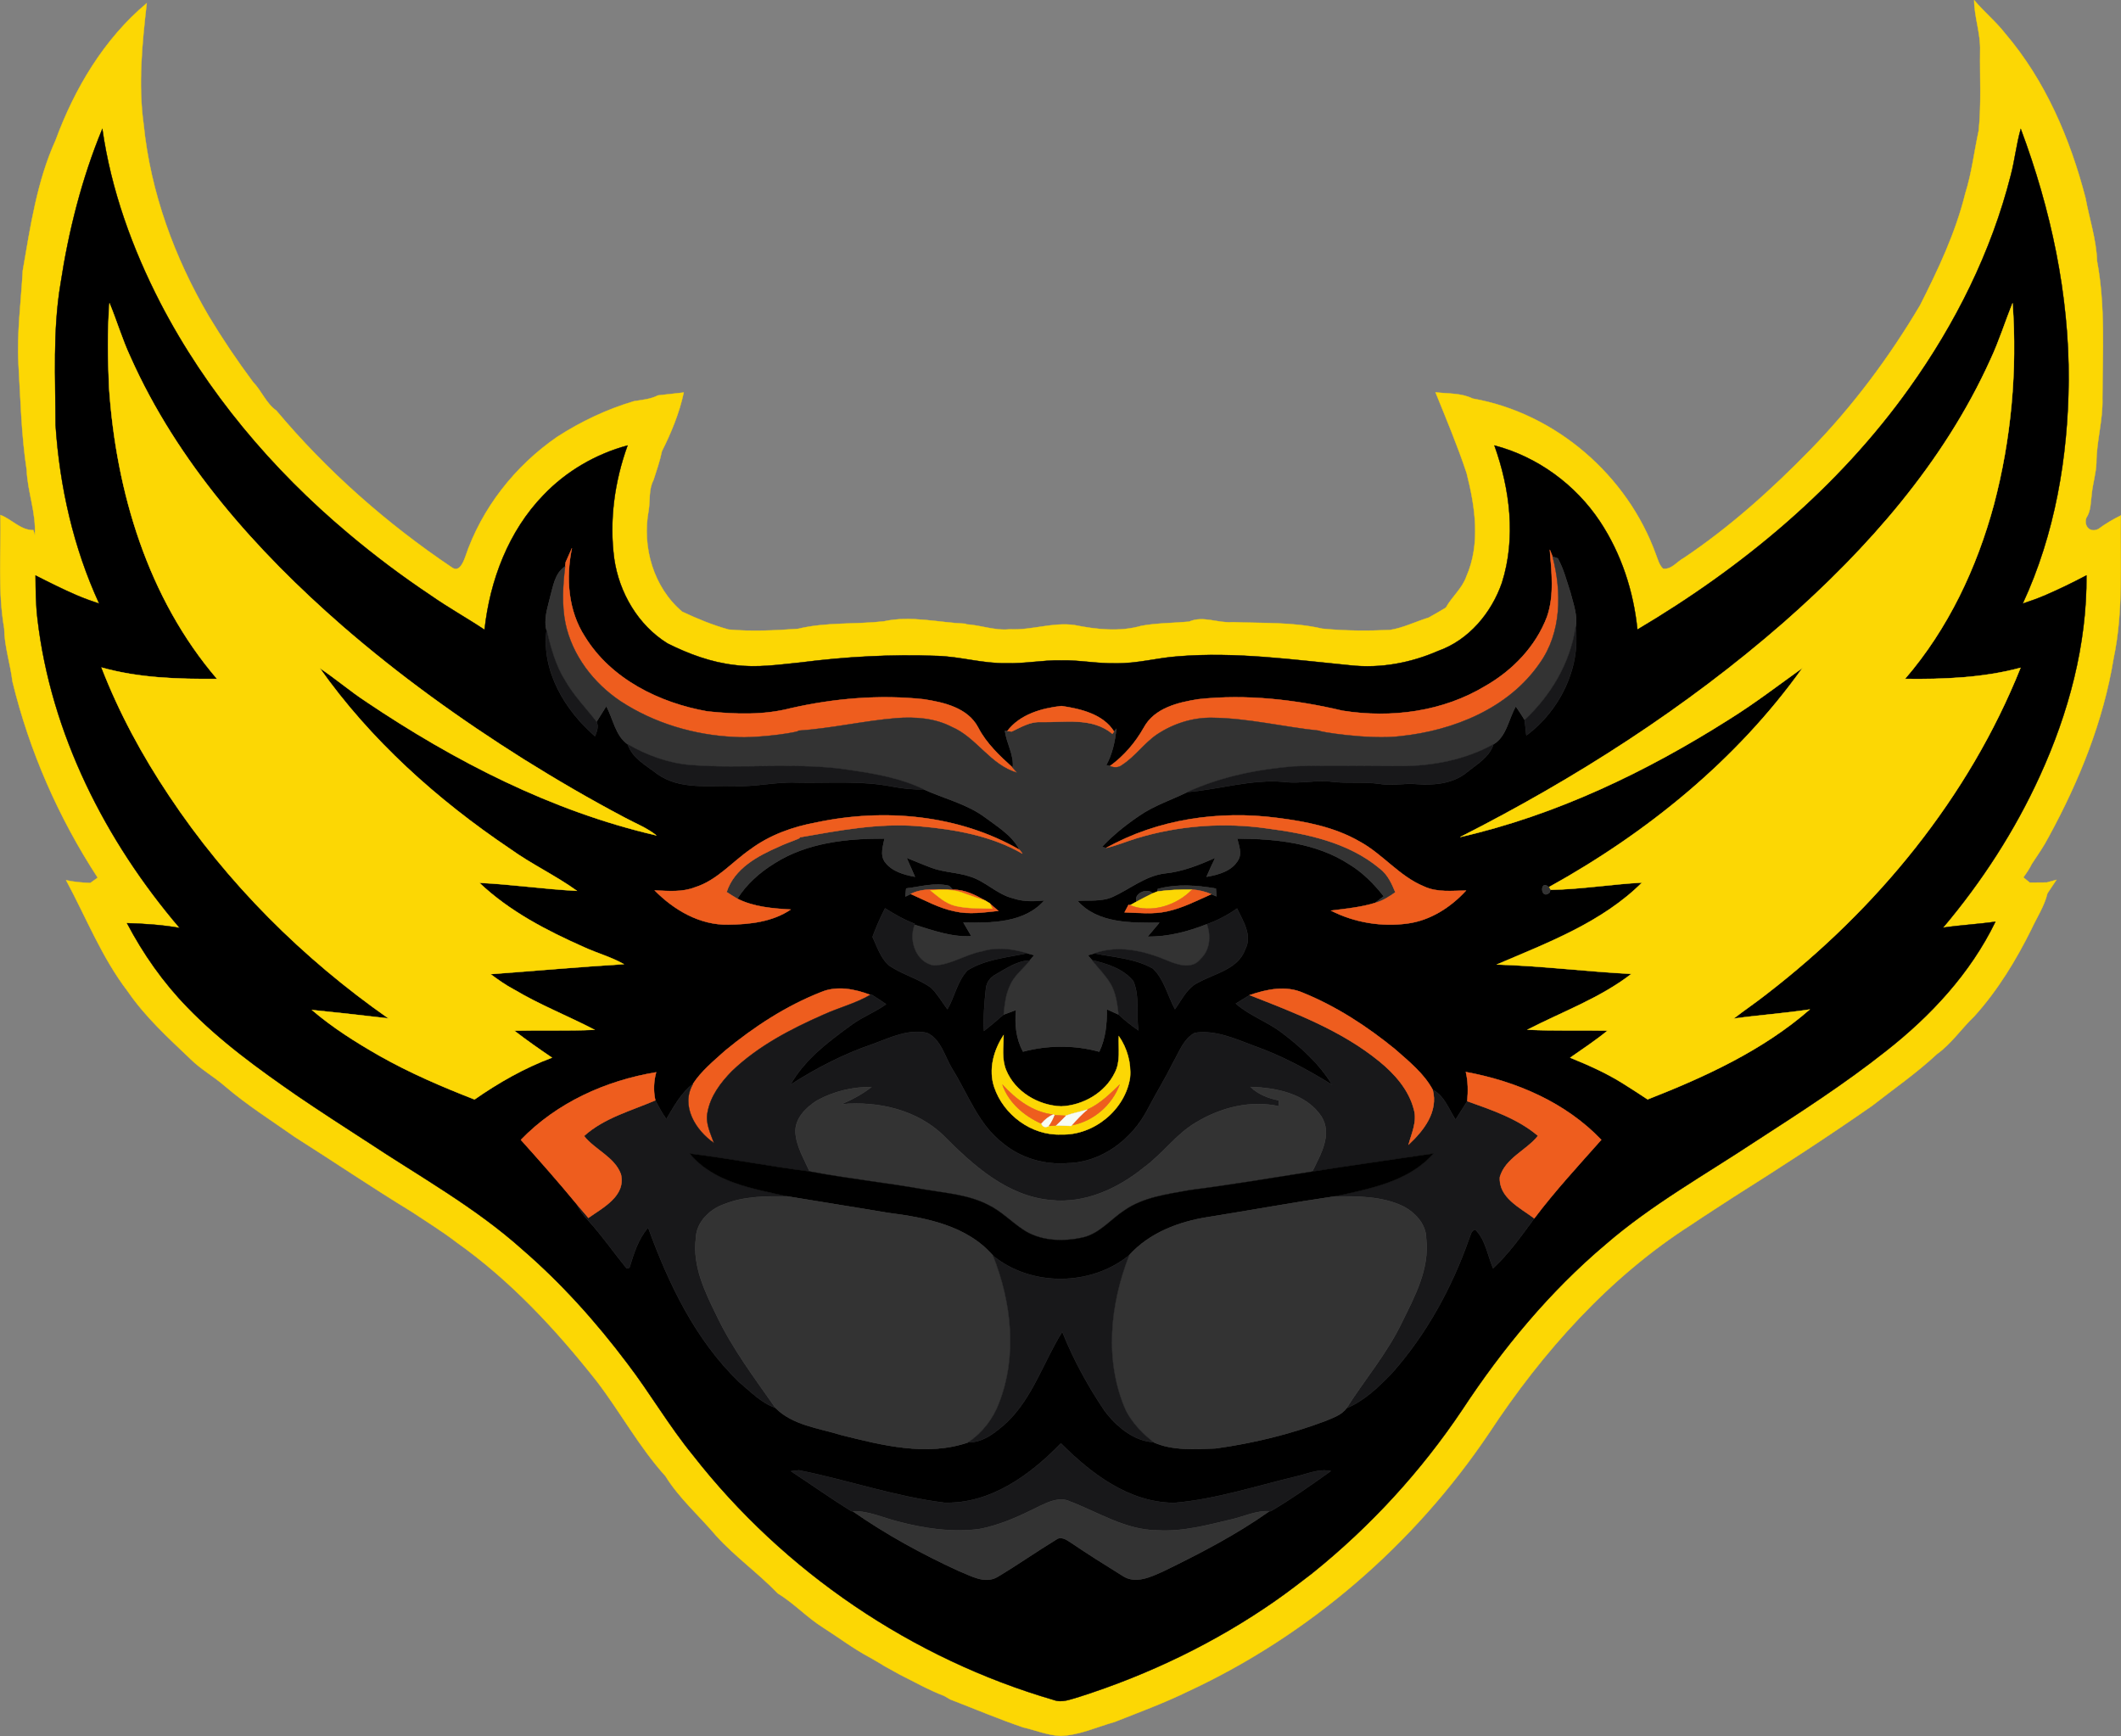 <?xml version="1.0" encoding="utf-8"?>
<!-- Generator: Adobe Illustrator 21.0.0, SVG Export Plug-In . SVG Version: 6.00 Build 0)  -->
<svg version="1.1" id="Layer_1" xmlns="http://www.w3.org/2000/svg" xmlns:xlink="http://www.w3.org/1999/xlink" x="0px" y="0px"
	 viewBox="0 0 617.846 505.647" style="enable-background:new 0 0 617.846 505.647;" xml:space="preserve">
<rect x="0" y="0" width="617.846" height="505.647" fill="#808080" stroke="none"/>
<style type="text/css">
	.st0{fill:#FCD704;stroke:#FCD704;stroke-width:0.094;}
	.st1{stroke:#000000;stroke-width:0.094;}
	.st2{fill:#333333;stroke:#333333;stroke-width:0.094;}
	.st3{fill:#EE5D1E;stroke:#EE5D1E;stroke-width:0.094;}
	.st4{fill:#18181A;stroke:#18181A;stroke-width:0.094;}
	.st5{fill:#F7FCF5;stroke:#F7FCF5;stroke-width:0.094;}
</style>
<path class="st0" d="M575.067,0.03c2.84,3.41,6.33,6.23,9.06,9.75c11.68,13.68,18.89,30.61,23.38,47.89
	c1.12,6.1,3.15,12.06,3.35,18.3c2.47,13.18,1.62,26.65,1.57,39.98c0.2,6.36-1.73,12.52-1.75,18.86c-0.11,3.07-1.06,6.03-1.36,9.08
	c-0.33,2.36-0.2,4.91-1.59,6.97c-0.77,2.42,1.14,4.46,3.57,3.2c2.03-1.52,4.23-2.79,6.5-3.92c-0.21,13.88,0.78,27.96-2.11,41.62
	c-2.97,18.24-10,35.65-18.82,51.83c-1.45,2.83-3.27,5.43-5.02,8.07c-0.67,1.4-1.55,2.66-2.45,3.9c0.47,0.38,1.41,1.14,1.88,1.52
	c1.64-0.02,3.31-0.02,4.97-0.04c0.7-0.2,2.09-0.58,2.79-0.77c-0.88,1.31-1.74,2.62-2.62,3.93c-0.89,3.75-3.07,6.98-4.67,10.44
	c-4.49,9.07-9.82,17.81-16.61,25.35c-3.76,3.58-6.66,7.99-10.92,11.04c-5.9,5.51-12.54,10.1-18.88,15.06
	c-13.22,9.22-26.75,17.98-40.38,26.58c-4.07,2.68-8.2,5.27-12.23,8.01c-24.03,15.34-43.42,37.12-59,60.79
	c-21.79,32.37-52.36,58.81-87.78,75.24c-6.91,3.37-14.13,6.02-21.26,8.84c-5.19,1.46-10.21,3.84-15.67,4.05
	c-3.77-0.11-7.28-1.64-10.92-2.46c-7.2-2.44-14.22-5.43-21.31-8.16c-0.43-0.26-1.3-0.77-1.74-1.02c-4.48-1.69-8.69-4.1-12.98-6.23
	c-1.52-0.86-3.04-1.7-4.56-2.53c-1.4-0.91-2.87-1.7-4.31-2.54c-4.67-2.49-8.89-5.71-13.34-8.54c-4.73-2.96-8.53-7.12-13.3-10.03
	c-5.71-5.93-12.47-10.71-17.99-16.83c-4.89-5.78-10.69-10.82-14.72-17.32c-7.66-8.47-13.1-18.61-20.03-27.65
	c-11.88-15.06-25.11-29.3-40.83-40.45c-4.19-3.22-8.7-5.98-13.1-8.92c-11.49-7-22.63-14.56-34-21.76
	c-6.84-4.82-13.95-9.3-20.31-14.75c-3.23-2.83-7.04-4.92-10.09-7.95c-6.49-6.18-13.18-12.27-18.27-19.71
	c-7.56-9.85-12.1-21.5-17.95-32.36c2.33,0.49,4.69,0.72,7.06,0.79c0.71-0.53,1.43-1.04,2.14-1.54
	c-11.4-17.48-19.91-36.86-24.83-57.15c-0.62-5.17-2.34-10.16-2.4-15.41c-1.89-10.92-0.91-22.04-1.11-33.07
	c3.34,1.23,5.86,4.46,9.61,4.41c0.11,0.37,0.32,1.11,0.42,1.48c0.43-6.45-2.13-12.64-2.38-19.05c-1.56-10.2-1.78-20.54-2.39-30.83
	c-0.49-9.09,0.76-18.13,1.25-27.19c2.22-12.85,4.13-26.01,9.56-37.98c5.53-15.06,14.13-29.53,26.55-39.92
	c-1.33,11.71-2.54,23.58-0.9,35.33c1.99,19.76,8.96,38.77,18.98,55.84c3.97,6.6,8.28,13,12.88,19.17c2.51,2.58,3.8,6.21,6.79,8.32
	c14.78,17.61,32.18,32.95,51.24,45.76c2.01,1.39,3.21-1.53,3.75-3.01c4.77-14.24,14.53-26.63,26.86-35.12
	c6.93-4.46,14.42-8.01,22.33-10.36c2.36-0.39,4.81-0.56,6.98-1.69c2.5-0.29,5.01-0.57,7.52-0.84c-1.27,5.93-3.64,11.7-6.37,17.11
	c-0.58,2.86-1.55,5.61-2.44,8.38c-1.46,2.74-0.94,5.91-1.42,8.87c-1.99,10.59,1.4,22.42,9.78,29.48c4.37,2.06,8.87,3.91,13.53,5.2
	c6.71,0.61,13.5,0.27,20.21-0.21c8.15-1.99,16.65-1.24,24.94-2.17c8-1.77,16.02,0.37,24.02,0.7l-0.59,0.14
	c4.49,0.08,8.76,1.96,13.31,1.47c6.36,0.33,12.48-2.13,18.85-1.23c6.38,1.27,13.16,2.05,19.51,0.21c4.58-0.82,9.25-0.79,13.87-1.21
	c4.1-1.83,8.42,0.52,12.66,0.14c8.71,0.37,17.58-0.08,26.11,1.9c6.56,0.66,13.17,0.68,19.75,0.39c3.9-0.63,7.49-2.44,11.26-3.6
	c1.69-0.94,3.37-1.9,5.03-2.91c1.75-3.18,4.74-5.56,5.96-9.05c4.21-9.56,2.57-20.38,0.08-30.16c-2.65-7.97-5.91-15.72-9.06-23.51
	c3.62,0.44,7.45,0.16,10.82,1.82c24.17,4.24,45.15,22.43,53.41,45.5c0.56,1.4,0.91,2.96,2.04,4.04c2.45,0.38,4.09-2.07,6.08-3.12
	c13.43-9.01,25.48-19.87,36.76-31.41c12.37-12.69,23.03-26.96,32.05-42.19c5.29-10.46,10.35-21.13,13.16-32.56
	c1.9-5.98,2.58-12.22,3.92-18.33c0.78-7.71,0.31-15.48,0.41-23.22C576.977,9.8,575.117,5.02,575.067,0.03 M17.637,82.68
	c-2.28,13.61-1.48,27.45-1.44,41.18c1.19,17.86,5.2,35.67,12.71,51.96c-2.13-0.72-4.26-1.46-6.33-2.35
	c-0.02-0.01-0.06-0.02-0.08-0.03c-4.13-1.77-8.14-3.79-12.14-5.82c0.04,4.2,0.07,8.41,0.56,12.59
	c3.89,33.42,19.75,64.68,41.43,90.07c-5.07-0.89-10.21-1.23-15.35-1.39c4.69,8.91,10.52,17.24,17.55,24.46
	c9.55,9.9,20.76,17.98,32.02,25.78c0.02,0.02,0.06,0.04,0.07,0.05c6.58,4.47,13.25,8.79,19.92,13.11c0.02,0.01,0.06,0.03,0.08,0.04
	c15.37,10.22,31.7,19.21,45.51,31.58c11.41,9.86,21.53,21.15,30.59,33.19c6.68,8.74,12.2,18.31,19.19,26.83
	c26.48,33.89,63.73,59.18,105.03,71.21c2.47,0.92,4.96-0.24,7.34-0.88c20.29-6.47,39.71-15.8,57.19-27.99
	c0.02-0.02,0.06-0.05,0.08-0.06c3.67-2.55,7.19-5.3,10.74-8.01c0.02-0.02,0.07-0.06,0.09-0.08c16.8-13.53,31.55-29.58,43.55-47.5
	c11.7-17.77,25.4-34.38,41.7-48.13c13.44-11.65,29.05-20.34,43.83-30.13c0.02-0.01,0.06-0.03,0.08-0.05
	c12.84-8.31,25.74-16.61,37.75-26.12c13.05-10.22,24.67-22.69,31.95-37.72c-5.08,0.73-10.2,0.98-15.27,1.74
	c11.31-13.4,20.94-28.25,28.22-44.22c8.35-18.27,13.73-38.2,13.57-58.39c-3.96,2.09-8,4.06-12.11,5.83
	c-0.02,0.01-0.06,0.03-0.08,0.03c-2.09,0.9-4.24,1.63-6.38,2.36c9.41-20.25,13.22-42.77,13.39-64.99
	c0.15-25.05-5.21-49.88-13.95-73.28c-1.27,4.43-1.72,9.03-2.9,13.48c-5.66,22.35-16.15,43.29-29.52,62
	c-20.71,29.06-48.69,52.26-79.26,70.36c-1.11-11.13-4.68-22.09-10.87-31.45c-7.14-10.78-18.24-18.91-30.78-22.19
	c4.55,12.66,6.34,26.95,2.21,39.96c-3.04,8.81-9.66,16.74-18.6,19.9c-7.98,3.48-16.81,5.14-25.5,4.19
	c-16.69-1.62-33.47-4.01-50.27-2.62c-6.06,0.42-11.98,2.14-18.07,2.01c-5.34,0.16-10.61-0.96-15.95-0.84
	c-5.38-0.11-10.7,1-16.09,0.83c-6.73,0.11-13.27-1.91-19.98-2.13c-13.37-0.52-26.76,0.23-40.02,1.93
	c-6.26,0.62-12.58,1.58-18.87,0.74c-6.91-0.76-13.53-3.2-19.72-6.3c-8.59-5.31-14.11-14.78-15.54-24.68
	c-1.49-11.1,0.09-22.49,3.89-32.99c-9.26,2.5-17.86,7.5-24.49,14.45c-10.18,10.49-15.61,24.85-17.17,39.23
	c-5.14-3.42-10.54-6.41-15.59-9.94c-0.02-0.02-0.06-0.04-0.08-0.06c-8.33-5.55-16.35-11.57-24-18.01c-0.02-0.02-0.05-0.05-0.07-0.06
	c-22.23-18.65-41.31-41.31-54.71-67.12c-8.19-15.89-14.36-32.95-16.89-50.7C23.847,51.97,19.987,67.25,17.637,82.68z"/>
<path class="st1" d="M17.637,82.68c2.35-15.43,6.21-30.71,12.17-45.14c2.53,17.75,8.7,34.81,16.89,50.7
	c13.4,25.81,32.48,48.47,54.71,67.12c0.02,0.01,0.05,0.04,0.07,0.06c7.65,6.44,15.67,12.46,24,18.01c0.02,0.02,0.06,0.04,0.08,0.06
	c5.05,3.53,10.45,6.52,15.59,9.94c1.56-14.38,6.99-28.74,17.17-39.23c6.63-6.95,15.23-11.95,24.49-14.45
	c-3.8,10.5-5.38,21.89-3.89,32.99c1.43,9.9,6.95,19.37,15.54,24.68c6.19,3.1,12.81,5.54,19.72,6.3c6.29,0.84,12.61-0.12,18.87-0.74
	c13.26-1.7,26.65-2.45,40.02-1.93c6.71,0.22,13.25,2.24,19.98,2.13c5.39,0.17,10.71-0.94,16.09-0.83c5.34-0.12,10.61,1,15.95,0.84
	c6.09,0.13,12.01-1.59,18.07-2.01c16.8-1.39,33.58,1,50.27,2.62c8.69,0.95,17.52-0.71,25.5-4.19c8.94-3.16,15.56-11.09,18.6-19.9
	c4.13-13.01,2.34-27.3-2.21-39.96c12.54,3.28,23.64,11.41,30.78,22.19c6.19,9.36,9.76,20.32,10.87,31.45
	c30.57-18.1,58.55-41.3,79.26-70.36c13.37-18.71,23.86-39.65,29.52-62c1.18-4.45,1.63-9.05,2.9-13.48
	c8.74,23.4,14.1,48.23,13.95,73.28c-0.17,22.22-3.98,44.74-13.39,64.99c2.14-0.73,4.29-1.46,6.38-2.36c0.02,0,0.06-0.02,0.08-0.03
	c4.11-1.77,8.15-3.74,12.11-5.83c0.16,20.19-5.22,40.12-13.57,58.39c-7.28,15.97-16.91,30.82-28.22,44.22
	c5.07-0.76,10.19-1.01,15.27-1.74c-7.28,15.03-18.9,27.5-31.95,37.72c-12.01,9.51-24.91,17.81-37.75,26.12
	c-0.02,0.02-0.06,0.04-0.08,0.05c-14.78,9.79-30.39,18.48-43.83,30.13c-16.3,13.75-30,30.36-41.7,48.13
	c-12,17.92-26.75,33.97-43.55,47.5c-0.02,0.02-0.07,0.06-0.09,0.08c-3.55,2.71-7.07,5.46-10.74,8.01c-0.02,0.01-0.06,0.04-0.08,0.06
	c-17.48,12.19-36.9,21.52-57.19,27.99c-2.38,0.64-4.87,1.8-7.34,0.88c-41.3-12.03-78.55-37.32-105.03-71.21
	c-6.99-8.52-12.51-18.09-19.19-26.83c-9.06-12.04-19.18-23.33-30.59-33.19c-13.81-12.37-30.14-21.36-45.51-31.58
	c-0.02-0.01-0.06-0.03-0.08-0.04c-6.67-4.32-13.34-8.64-19.92-13.11c-0.01-0.01-0.05-0.03-0.07-0.05
	c-11.26-7.8-22.47-15.88-32.02-25.78c-7.03-7.22-12.86-15.55-17.55-24.46c5.14,0.16,10.28,0.5,15.35,1.39
	c-21.68-25.39-37.54-56.65-41.43-90.07c-0.49-4.18-0.52-8.39-0.56-12.59c4,2.03,8.01,4.05,12.14,5.82c0.02,0.01,0.06,0.02,0.08,0.03
	c2.07,0.89,4.2,1.63,6.33,2.35c-7.51-16.29-11.52-34.1-12.71-51.96C16.157,110.13,15.357,96.29,17.637,82.68 M31.887,88.3
	c-0.62,8.18-0.47,16.39-0.12,24.58c2.07,30.42,11.33,61.38,31.46,84.86c-11.28,0.1-22.73-0.24-33.65-3.31
	c5.09,13.16,11.85,25.64,19.69,37.36c16.9,25.45,38.9,47.36,63.9,64.85c-7.43-0.87-14.86-1.72-22.3-2.46
	c6.01,5.14,12.72,9.37,19.58,13.29c0.02,0.01,0.07,0.03,0.09,0.05c8.85,5.01,18.22,9.03,27.69,12.72
	c7.03-4.89,14.51-9.17,22.56-12.17c-3.72-2.53-7.42-5.1-10.97-7.86c7.79-0.18,15.59,0.09,23.38-0.26
	c-7.74-4.04-15.95-7.24-23.48-11.74c-0.02,0-0.05-0.02-0.07-0.03c-2.39-1.27-4.59-2.84-6.76-4.44c12.95-0.96,25.88-2.11,38.84-2.91
	c-3.68-2.09-7.78-3.19-11.61-4.95c-10.91-4.84-21.74-10.45-30.47-18.74c9.49,0.44,18.91,1.86,28.4,2.33
	c-6.2-4.47-13.23-7.73-19.46-12.23c-0.02-0.01-0.06-0.04-0.08-0.05c-21.19-14.28-40.61-31.68-55.39-52.62
	c4.6,3.07,8.8,6.69,13.42,9.73c0.02,0.01,0.05,0.03,0.07,0.05c25.84,17.37,54.12,31.93,84.6,38.98c-2.81-2.25-6.17-3.52-9.29-5.22
	c-9.96-5.26-19.71-10.93-29.26-16.9c-0.02-0.01-0.07-0.04-0.1-0.06c-18.53-11.66-36.35-24.5-52.89-38.86
	c-25.16-21.94-48.02-47.65-61.72-78.41C35.587,98.82,34.017,93.45,31.887,88.3 M579.827,104.69
	c-13.53,29.95-35.72,55.11-60.22,76.62c-28.5,24.87-60.58,45.42-94.26,62.5c27.95-6.39,54.17-18.97,78.3-34.26
	c0.02-0.01,0.06-0.03,0.08-0.05c7.38-4.59,14.28-9.89,21.34-14.95c-19.09,26.77-45.25,48-73.89,63.86c-2.73-2.56-2.51,4,0.25,1.54
	l0.19-0.77c8.91-0.15,17.8-1.63,26.72-2.11c-11.69,11.61-27.47,17.51-42.33,23.87c13.11,0.4,26.13,2.05,39.22,2.73
	c-9.12,7.06-20.14,11.02-30.29,16.25c7.78,0.39,15.57,0.12,23.35,0.27c-3.47,2.84-7.22,5.31-10.89,7.88
	c5.2,2.12,10.37,4.4,15.15,7.38c0.02,0.02,0.06,0.04,0.08,0.05c2.47,1.51,4.89,3.13,7.32,4.72c16.77-6.57,33.57-14.28,47.24-26.2
	c-7.36,1.12-14.79,1.64-22.17,2.66c3.14-2.45,6.45-4.66,9.58-7.13c0.02-0.02,0.05-0.05,0.07-0.06
	c32.07-24.71,58.8-57.21,73.91-94.98c-10.97,2.93-22.37,3.37-33.66,3.23c12.56-14.56,20.94-32.35,25.92-50.83
	c5.03-19.06,6.82-38.96,5.42-58.61C584.067,93.75,582.327,99.37,579.827,104.69 M166.597,159.67c-0.6,1.36-1.19,2.72-1.81,4.07
	c-0.04,0.31-0.12,0.94-0.16,1.25c-3.05,2.01-3.46,5.8-4.39,9.03c-0.73,3.11-1.89,6.34-1.03,9.56c-1.48,11.89,5.37,23.32,14.12,30.85
	c0.52-1.33,1.13-2.81,0.44-4.2c0.94-1.52,1.88-3.04,2.84-4.54c2.05,3.68,2.62,8.55,6.25,11.11c1.37,4.07,5.41,6.16,8.61,8.63
	c6.57,4.68,15,3.29,22.56,3.51c6.05,0.3,11.99-1.28,18.04-1.01c9.32,0.2,18.76-0.64,27.98,1.19c2.97,0.56,5.98,0.91,9.01,0.78
	c5.98,2.72,12.58,4.22,17.92,8.19c3.68,2.74,7.83,5.22,10.02,9.43c-17.76-10.24-39.47-12.18-59.31-7.94
	c-6.8,1.25-13.48,3.65-19.06,7.79c-5.38,3.7-9.77,9.08-16.19,11.08c-3.74,1.47-7.81,1.07-11.73,0.9
	c5.64,5.73,13.19,10.14,21.44,9.96c6.22-0.06,12.91-0.81,18.18-4.39c-5.28-0.31-10.74-0.74-15.54-3.15
	c2.68-4.3,6.6-7.73,10.89-10.36c9.46-6,21.03-7.21,31.99-7.17c-0.42,2.24-1.36,4.78,0.13,6.85c2.02,2.72,5.53,3.69,8.72,4.28
	c-0.8-1.85-1.62-3.7-2.44-5.54c2.38,0.94,4.72,1.97,7.13,2.86c3.65,1.41,7.66,1.35,11.35,2.6c4.59,1.4,7.96,5.28,12.68,6.38
	c2.91,0.98,6,0.88,9.02,0.58c-5.84,6.65-15.46,6.63-23.6,6.48c0.77,1.31,1.55,2.63,2.32,3.96c-5.75,0.34-11.18-1.67-16.57-3.33
	l0.05-0.28c-3.06-1.16-5.9-2.77-8.64-4.53c-1.39,2.71-2.61,5.49-3.65,8.35c1.33,2.83,2.31,6.02,4.67,8.2
	c3.83,2.73,8.6,3.83,12.4,6.62c1.87,1.83,3.19,4.14,4.74,6.24c2.14-3.67,2.88-8.23,5.87-11.34c5.2-3.23,11.48-3.75,17.35-4.97
	c0.53,0.15,1.58,0.43,2.1,0.57c-0.33,0.38-0.98,1.14-1.31,1.52c-3.71,0.14-6.8,2.33-9.92,4.09c-1.54,0.78-2.68,2.28-2.86,4.03
	c-0.45,4.12-0.8,8.28-0.58,12.43c1.94-1.53,3.84-3.12,5.7-4.76c1.21-0.46,2.43-0.91,3.65-1.36c-0.4,4.17-0.01,8.4,2.04,12.13
	c7.22-1.92,14.98-1.97,22.19,0.02c1.84-3.87,2.28-8.14,2.17-12.38c1.16,0.52,2.31,1.05,3.48,1.58c1.78,1.7,3.76,3.18,5.77,4.61
	c-0.7-4.73,0.41-9.82-1.46-14.29c-2.87-3.65-7.7-5.14-12.07-6.17c-0.31-0.36-0.92-1.09-1.23-1.45c0.48-0.13,1.45-0.4,1.94-0.53
	c5.74,1.13,11.85,1.46,17.04,4.41c3.32,3.16,4.28,7.92,6.42,11.84c2.04-2.84,3.6-6.39,7-7.88c4.78-2.61,11.39-3.78,13.46-9.55
	c2.14-4.02-0.65-8.29-2.38-11.89c-2.69,1.9-5.62,3.45-8.73,4.56c-5.53,2.17-11.35,3.73-17.33,3.64c1.12-1.36,2.26-2.71,3.41-4.05
	c-8.18,0.05-17.96,0.29-23.85-6.4c3.47-0.24,7.16,0.31,10.42-1.22c4.98-2.29,9.39-6.05,14.99-6.76c5.19-0.51,10.04-2.46,14.76-4.55
	c-0.9,1.81-1.74,3.66-2.54,5.53c3.43-0.58,7.43-1.66,9.24-4.94c1.12-1.98,0.12-4.18-0.32-6.19c11.2,0.04,23.1,1.24,32.7,7.53
	c3.92,2.38,7.18,5.7,10,9.3c-0.63,0.48-1.9,1.44-2.53,1.92c-4.17,1.29-8.53,1.68-12.84,2.24c6.83,3.5,14.77,4.79,22.36,3.74
	c6.62-0.91,12.52-4.71,16.97-9.58c-4.08,0.05-8.42,0.61-12.24-1.19c-7.22-2.95-12.07-9.49-18.86-13.14
	c-7.27-4.18-15.66-5.79-23.87-6.83c-16.95-2.23-34.84,0.35-49.85,8.75c-0.32-0.07-0.95-0.21-1.27-0.28
	c3.22-3.45,6.94-6.41,10.83-9.06c4.33-3.02,9.39-4.64,14.09-6.94c9.39-0.79,18.63-3.82,28.15-2.97c4.68,0.62,9.36-0.64,14.04-0.03
	c4.6,0.54,9.25-0.06,13.84,0.62c3.57,0.62,7.16-0.27,10.75,0.06c5,0.39,10.52-0.11,14.56-3.37c2.92-2.39,6.6-4.39,7.81-8.22
	c3.87-2.32,4.39-7.39,6.52-11.05c0.89,1.29,1.75,2.61,2.58,3.95c0.14,1.51,0.3,3.01,0.48,4.52c9.63-7.09,15.81-19.5,14.36-31.55
	c0.63-3.39-0.67-6.72-1.48-9.96c-1.11-3.39-1.99-6.93-3.72-10.06l-1.51-0.51c-0.25-0.68-0.52-1.35-0.81-2.01
	c0.52,6.48,1.36,13.26-0.82,19.55c-3.26,8.58-9.93,15.52-17.82,20.06c-12.42,7.56-27.56,9.54-41.77,7.27
	c-13.72-3.24-27.95-4.87-42.02-3.34c-5.89,0.94-12.73,2.56-15.82,8.24c-2.47,4.4-5.8,8.28-9.89,11.25
	c-0.27-0.07-0.81-0.22-1.08-0.29c1.8-3.25,2.56-6.92,2.95-10.59l-0.67,0.81c-3.13-5.06-9.76-6.63-15.3-7.44
	c-5.78,0.63-12.13,2.44-15.79,7.3l-0.67-0.09c0.4,3.65,2.73,7.08,2.25,10.77c-3.81-3.5-7.67-7.05-10.07-11.72
	c-3.03-5.75-9.96-7.32-15.86-8.23c-12.94-1.38-26.09-0.26-38.76,2.62c-7.91,2.05-16.23,1.76-24.28,0.91
	c-13.94-2.46-28.03-9.38-35.65-21.76C165.477,177.88,164.787,168.32,166.597,159.67 M263.957,258.78c-0.05,0.59-0.15,1.76-0.2,2.35
	c0.38-0.19,1.15-0.56,1.53-0.75c4.22,1.86,8.3,4.16,12.87,5.07c4.18,0.97,8.47,0.29,12.67-0.14c-0.87-0.71-1.7-1.45-2.52-2.2
	l-1.19-0.73c-2.94-1.66-6.07-3.31-9.55-3.23l-1.09-1.12C272.357,256.97,268.077,258.31,263.957,258.78 M337.267,258.93l-0.09,0.73
	l-1.38,0.54c-1.57-1.66-5.68,0.02-4.66,2.39l-1.97,1.09l-0.41-0.16c-0.39,0.73-0.78,1.47-1.17,2.22c4.11,0.12,8.3,0.62,12.36-0.29
	c4.54-0.97,8.68-3.13,12.89-5c0.38,0.15,1.15,0.47,1.53,0.62c-0.05-0.56-0.14-1.69-0.19-2.26
	C348.537,257.85,342.867,257.42,337.267,258.93 M239.217,288.96c-10.22,4.01-19.53,10.1-27.97,17.05c-3.33,3.01-6.91,5.9-9.38,9.69
	c-3.52,2.68-5.54,6.57-7.76,10.26c-1.25-1.71-2.23-3.6-3.21-5.47c-0.6-2.72-0.49-5.49,0.24-8.17c-14.71,2.44-28.97,8.87-39.4,19.69
	c5.53,6.16,11.01,12.36,16.27,18.74c0.82,1.77,2,3.32,3.33,4.73c4.04,4.42,7.44,9.36,11.22,13.99c0.2-0.06,0.6-0.18,0.8-0.24
	c1.3-4.11,2.53-8.35,5.45-11.67c5.97,16.42,13.77,32.72,26.51,45c3.31,2.74,6.38,6.04,10.55,7.49c5,5.08,12.68,5.9,19.23,7.93
	c11.92,2.98,24.92,6.28,36.94,2.13c4.56,0.07,8.18-3.09,11.38-5.93c7.49-7.31,10.59-17.6,16.02-26.29
	c3.25,8.16,7.5,15.91,12.42,23.17c3.39,4.43,8.34,8.63,14.12,9c5.66,2.54,12.05,2.02,18.09,1.82c10.9-1.5,21.68-4.11,31.98-7.99
	c2.19-0.95,4.73-1.69,6.19-3.73c5.16-2.15,9.26-6.09,13.09-10.04c10.15-11.39,17.61-25.01,22.64-39.37
	c0.45-0.96,0.54-2.37,1.79-2.62c3.03,3.04,3.54,7.48,5.17,11.27c4.65-4.26,8.27-9.48,12.01-14.52c6.03-8.01,12.87-15.39,19.52-22.89
	c-10.43-10.9-24.8-17.06-39.46-19.75c0.68,2.78,0.66,5.66,0.42,8.5c-1.14,1.79-2.27,3.59-3.41,5.38c-2.01-3.04-3.23-6.94-6.67-8.72
	c-2.59-4.8-6.94-8.24-10.95-11.79c-8.12-6.63-17.03-12.44-26.76-16.41c-5.02-2.23-10.63-1.07-15.6,0.64
	c-1.35,0.83-2.69,1.65-4.03,2.48c3.96,3.48,9.05,5.2,13.23,8.34c5.67,4.26,11.13,9.21,14.82,15.31c-7.25-4.48-14.8-8.55-22.86-11.38
	c-5.45-2.04-11.15-4.65-17.1-3.76c-3.32,1.7-4.6,5.64-6.4,8.69c-2.27,4.65-5.03,9.04-7.41,13.64c-4.45,8.61-13.29,15.43-23.23,15.64
	c-6.79,0.55-13.78-1.48-19.01-5.88c-7.04-5.45-10.02-14.12-14.56-21.45c-2.29-3.61-3.26-8.69-7.45-10.63
	c-5.48-1.19-10.72,1.41-15.73,3.25c-8.49,2.88-16.52,7.02-24.05,11.87c4.24-7.52,11.3-12.73,18.15-17.7
	c3.08-2.2,6.67-3.53,9.72-5.77c-1.43-0.99-2.87-1.95-4.34-2.85l-0.26,0.14C248.997,288.08,243.837,287.03,239.217,288.96
	 M289.617,316.64c2.7,8.06,10.88,14.15,19.48,13.8c9.48,0.32,18.63-7.14,20.08-16.54c0.39-4.26-0.84-8.61-3.27-12.11
	c-0.15,3.56,0.58,7.42-1.18,10.71c-2.85,5.82-9.22,9.47-15.6,9.75c-6.67-0.24-13.41-4.22-16.02-10.5
	c-1.37-3.26-0.78-6.84-0.75-10.26C289.447,305.86,287.887,311.53,289.617,316.64 M275.037,437.69c-14.37-1.79-28.14-6.62-42.31-9.44
	c-0.58,0.07-1.74,0.2-2.31,0.27c5.87,3.85,11.6,7.93,17.58,11.64l0.42,0.02c9.69,6.75,20.13,12.47,30.87,17.39
	c3.49,1.37,7.49,3.88,11.22,1.77c5.8-3.47,11.35-7.37,17.13-10.89c1.34-1.04,2.9-0.08,4.07,0.7c5.02,3.41,10.16,6.63,15.32,9.84
	c3.75,2.49,8.21,0.3,11.83-1.32c10.64-5.17,21.23-10.66,30.9-17.5l0.41-0.01c6.05-3.56,11.78-7.62,17.5-11.69
	c-3.53-0.76-6.9,0.88-10.29,1.63c-11.7,2.8-23.26,6.6-35.3,7.64c-13.13-0.06-24.16-8.44-33.03-17.33
	C300.097,429.63,288.477,438.12,275.037,437.69z"/>
<path class="st0" d="M31.887,88.3c2.13,5.15,3.7,10.52,6.06,15.58c13.7,30.76,36.56,56.47,61.72,78.41
	c16.54,14.36,34.36,27.2,52.89,38.86c0.03,0.02,0.08,0.05,0.1,0.06c9.55,5.97,19.3,11.64,29.26,16.9c3.12,1.7,6.48,2.97,9.29,5.22
	c-30.48-7.05-58.76-21.61-84.6-38.98c-0.02-0.02-0.05-0.04-0.07-0.05c-4.62-3.04-8.82-6.66-13.42-9.73
	c14.78,20.94,34.2,38.34,55.39,52.62c0.02,0.01,0.06,0.04,0.08,0.05c6.23,4.5,13.26,7.76,19.46,12.23
	c-9.49-0.47-18.91-1.89-28.4-2.33c8.73,8.29,19.56,13.9,30.47,18.74c3.83,1.76,7.93,2.86,11.61,4.95
	c-12.96,0.8-25.89,1.95-38.84,2.91c2.17,1.6,4.37,3.17,6.76,4.44c0.02,0.01,0.05,0.03,0.07,0.03c7.53,4.5,15.74,7.7,23.48,11.74
	c-7.79,0.35-15.59,0.08-23.38,0.26c3.55,2.76,7.25,5.33,10.97,7.86c-8.05,3-15.53,7.28-22.56,12.17
	c-9.47-3.69-18.84-7.71-27.69-12.72c-0.02-0.02-0.07-0.04-0.09-0.05c-6.86-3.92-13.57-8.15-19.58-13.29
	c7.44,0.74,14.87,1.59,22.3,2.46c-25-17.49-47-39.4-63.9-64.85c-7.84-11.72-14.6-24.2-19.69-37.36c10.92,3.07,22.37,3.41,33.65,3.31
	c-20.13-23.48-29.39-54.44-31.46-84.86C31.417,104.69,31.267,96.48,31.887,88.3z"/>
<path class="st0" d="M579.827,104.69c2.5-5.32,4.24-10.94,6.43-16.39c1.4,19.65-0.39,39.55-5.42,58.61
	c-4.98,18.48-13.36,36.27-25.92,50.83c11.29,0.14,22.69-0.3,33.66-3.23c-15.11,37.77-41.84,70.27-73.91,94.98
	c-0.02,0.01-0.05,0.04-0.07,0.06c-3.13,2.47-6.44,4.68-9.58,7.13c7.38-1.02,14.81-1.54,22.17-2.66
	c-13.67,11.92-30.47,19.63-47.24,26.2c-2.43-1.59-4.85-3.21-7.32-4.72c-0.02-0.01-0.06-0.03-0.08-0.05
	c-4.78-2.98-9.95-5.26-15.15-7.38c3.67-2.57,7.42-5.04,10.89-7.88c-7.78-0.15-15.57,0.12-23.35-0.27
	c10.15-5.23,21.17-9.19,30.29-16.25c-13.09-0.68-26.11-2.33-39.22-2.73c14.86-6.36,30.64-12.26,42.33-23.87
	c-8.92,0.48-17.81,1.96-26.72,2.11l-0.44-0.77c28.64-15.86,54.8-37.09,73.89-63.86c-7.06,5.06-13.96,10.36-21.34,14.95
	c-0.02,0.02-0.06,0.04-0.08,0.05c-24.13,15.29-50.35,27.87-78.3,34.26c33.68-17.08,65.76-37.63,94.26-62.5
	C544.107,159.8,566.297,134.64,579.827,104.69z"/>
<path class="st2" d="M101.407,155.36c0.02,0.01,0.05,0.04,0.07,0.06C101.457,155.4,101.427,155.37,101.407,155.36z"/>
<path class="st3" d="M166.597,159.67c-1.81,8.65-1.12,18.21,3.79,25.77c7.62,12.38,21.71,19.3,35.65,21.76
	c8.05,0.85,16.37,1.14,24.28-0.91c12.67-2.88,25.82-4,38.76-2.62c5.9,0.91,12.83,2.48,15.86,8.23c2.4,4.67,6.26,8.22,10.07,11.72
	c0.32,0.36,0.97,1.1,1.3,1.46c-7.85-2.23-11.79-10.25-19.11-13.37c-4.94-2.56-10.65-2.94-16.11-2.53
	c-9.58,0.8-18.98,3.02-28.58,3.65c1.56,0.19-10.83,2.35-18.64,1.84c-11.67-0.55-23.35-4.02-33.15-10.45
	c-7.84-5.28-14-13.28-16-22.62c-1.11-5.47-0.76-11.11-0.09-16.61c0.04-0.31,0.12-0.94,0.16-1.25
	C165.407,162.39,165.997,161.03,166.597,159.67z"/>
<path class="st3" d="M451.457,160.12c0.29,0.66,0.56,1.33,0.81,2.01c2.7,10.27,2.64,22.14-3.76,31.08
	c-9.05,13.14-25.1,19.59-40.5,21.22c-9.01,1.18-24.68-1.41-23.55-1.57c-10.48-1.08-20.79-3.67-31.36-3.79
	c-5.69-0.09-11.35,1.72-16.07,4.87c-3.72,2.53-6.3,6.38-10.07,8.83c-1.05,0.89-2.43,0.87-3.64,0.38c4.09-2.97,7.42-6.85,9.89-11.25
	c3.09-5.68,9.93-7.3,15.82-8.24c14.07-1.53,28.3,0.1,42.02,3.34c14.21,2.27,29.35,0.29,41.77-7.27
	c7.89-4.54,14.56-11.48,17.82-20.06C452.817,173.38,451.977,166.6,451.457,160.12z"/>
<path class="st2" d="M452.267,162.13l1.51,0.51c1.73,3.13,2.61,6.67,3.72,10.06c0.81,3.24,2.11,6.57,1.48,9.96
	c-1.57,10.45-7.17,19.89-14.84,27.03c-0.83-1.34-1.69-2.66-2.58-3.95c-2.13,3.66-2.65,8.73-6.52,11.05
	c-8.21,4.55-17.67,6.34-26.99,6.38c-10.33-0.01-20.67-0.26-31.01,0.04c-10.67,0.87-21.37,3.02-31.15,7.49
	c-4.7,2.3-9.76,3.92-14.09,6.94c-3.89,2.65-7.61,5.61-10.83,9.06c0.32,0.07,0.95,0.21,1.27,0.28c2.99-0.69,5.83-1.88,8.75-2.79
	c12.28-3.75,25.38-4.73,38.09-2.91c11.55,1.51,23.73,4.04,32.88,11.72c2.27,1.71,3.46,4.34,4.51,6.9c-1.82,1.29-3.72,2.52-5.9,3.09
	c0.63-0.48,1.9-1.44,2.53-1.92c-2.82-3.6-6.08-6.92-10-9.3c-9.6-6.29-21.5-7.49-32.7-7.53c0.44,2.01,1.44,4.21,0.32,6.19
	c-1.81,3.28-5.81,4.36-9.24,4.94c0.8-1.87,1.64-3.72,2.54-5.53c-4.72,2.09-9.57,4.04-14.76,4.55c-5.6,0.71-10.01,4.47-14.99,6.76
	c-3.26,1.53-6.95,0.98-10.42,1.22c5.89,6.69,15.67,6.45,23.85,6.4c-1.15,1.34-2.29,2.69-3.41,4.05c5.98,0.09,11.8-1.47,17.33-3.64
	c1.18,3.49,0.93,7.57-1.93,10.19c-2.38,3.02-6.51,1.74-9.49,0.49c-6.68-2.83-14.3-4.72-21.39-2.17c-0.49,0.13-1.46,0.4-1.94,0.53
	c0.31,0.36,0.92,1.09,1.23,1.45c1.8,2.25,3.89,4.3,5.39,6.78c1.64,2.74,2,5.96,2.37,9.07c-1.17-0.53-2.32-1.06-3.48-1.58
	c0.11,4.24-0.33,8.51-2.17,12.38c-7.21-1.99-14.97-1.94-22.19-0.02c-2.05-3.73-2.44-7.96-2.04-12.13c-1.22,0.45-2.44,0.9-3.65,1.36
	c0.29-2.85,0.57-5.78,1.81-8.41c1.22-2.98,3.9-4.93,5.85-7.38c0.33-0.38,0.98-1.14,1.31-1.52c-0.52-0.14-1.57-0.42-2.1-0.57
	c-4.25-1.27-8.81-1.87-13.13-0.53c-4.83,0.89-9.11,4.01-14.08,4.11c-5.2-0.95-7.4-7.27-5.58-11.87c5.39,1.66,10.82,3.67,16.57,3.33
	c-0.77-1.33-1.55-2.65-2.32-3.96c8.14,0.15,17.76,0.17,23.6-6.48c-3.02,0.3-6.11,0.4-9.02-0.58c-4.72-1.1-8.09-4.98-12.68-6.38
	c-3.69-1.25-7.7-1.19-11.35-2.6c-2.41-0.89-4.75-1.92-7.13-2.86c0.82,1.84,1.64,3.69,2.44,5.54c-3.19-0.59-6.7-1.56-8.72-4.28
	c-1.49-2.07-0.55-4.61-0.13-6.85c-10.96-0.04-22.53,1.17-31.99,7.17c-4.29,2.63-8.21,6.06-10.89,10.36
	c-1.07-0.61-2.1-1.28-3.13-1.94c2.26-6.92,9.04-10.53,15.28-13.25c2.87-1.37,6.95-2.55,5.86-2.67c11.61-2.02,23.38-4.32,35.23-3.24
	c10.24,0.9,20.8,2.77,29.8,7.97c-0.21-0.28-0.62-0.84-0.83-1.12c-2.19-4.21-6.34-6.69-10.02-9.43c-5.34-3.97-11.94-5.47-17.92-8.19
	c-6.57-3.17-13.83-4.47-21-5.53c-15.53-2.51-31.31-0.29-46.92-1.54c-6.49-0.53-12.66-2.82-18.28-6.03
	c-3.63-2.56-4.2-7.43-6.25-11.11c-0.96,1.5-1.9,3.02-2.84,4.54c-3.07-3.96-6.61-7.58-9.12-11.95c-2.83-4.46-4.17-9.63-5.44-14.7
	c-0.86-3.22,0.3-6.45,1.03-9.56c0.93-3.23,1.34-7.02,4.39-9.03c-0.67,5.5-1.02,11.14,0.09,16.61c2,9.34,8.16,17.34,16,22.62
	c9.8,6.43,21.48,9.9,33.15,10.45c7.81,0.51,20.2-1.65,18.64-1.84c9.6-0.63,19-2.85,28.58-3.65c5.46-0.41,11.17-0.03,16.11,2.53
	c7.32,3.12,11.26,11.14,19.11,13.37c-0.33-0.36-0.98-1.1-1.3-1.46c0.48-3.69-1.85-7.12-2.25-10.77l0.67,0.09
	c0.32,0.04,0.95,0.1,1.27,0.13c2.67-1.23,5.3-2.89,8.36-2.75c7.06,0.14,15.07-1.5,20.98,3.41l0.48-0.65l0.67-0.81
	c-0.39,3.67-1.15,7.34-2.95,10.59c0.27,0.07,0.81,0.22,1.08,0.29c1.21,0.49,2.59,0.51,3.64-0.38c3.77-2.45,6.35-6.3,10.07-8.83
	c4.72-3.15,10.38-4.96,16.07-4.87c10.57,0.12,20.88,2.71,31.36,3.79c-1.13,0.16,14.54,2.75,23.55,1.57
	c15.4-1.63,31.45-8.08,40.5-21.22C454.907,184.27,454.967,172.4,452.267,162.13z"/>
<path class="st3" d="M22.497,173.44c0.02,0.01,0.06,0.02,0.08,0.03C22.557,173.46,22.517,173.45,22.497,173.44z"/>
<path class="st3" d="M125.477,173.43c0.02,0.02,0.06,0.04,0.08,0.06C125.537,173.47,125.497,173.45,125.477,173.43z"/>
<path class="st3" d="M595.587,173.46c0.02,0,0.06-0.02,0.08-0.03C595.647,173.44,595.607,173.46,595.587,173.46z"/>
<path class="st4" d="M444.137,209.69c7.67-7.14,13.27-16.58,14.84-27.03c1.45,12.05-4.73,24.46-14.36,31.55
	C444.437,212.7,444.277,211.2,444.137,209.69z"/>
<path class="st4" d="M159.207,183.58c1.27,5.07,2.61,10.24,5.44,14.7c2.51,4.37,6.05,7.99,9.12,11.95c0.69,1.39,0.08,2.87-0.44,4.2
	C164.577,206.9,157.727,195.47,159.207,183.58z"/>
<path class="st2" d="M106.537,204.3c0.02,0.01,0.05,0.03,0.07,0.05C106.587,204.33,106.557,204.31,106.537,204.3z"/>
<path class="st3" d="M293.427,212.94c3.66-4.86,10.01-6.67,15.79-7.3c5.54,0.81,12.17,2.38,15.3,7.44l-0.48,0.65
	c-5.91-4.91-13.92-3.27-20.98-3.41c-3.06-0.14-5.69,1.52-8.36,2.75C294.377,213.04,293.747,212.98,293.427,212.94z"/>
<path class="st3" d="M503.647,209.55c0.02-0.01,0.06-0.03,0.08-0.05C503.707,209.52,503.667,209.54,503.647,209.55z"/>
<path class="st4" d="M182.857,216.8c5.62,3.21,11.79,5.5,18.28,6.03c15.61,1.25,31.39-0.97,46.92,1.54c7.17,1.06,14.43,2.36,21,5.53
	c-3.03,0.13-6.04-0.22-9.01-0.78c-9.22-1.83-18.66-0.99-27.98-1.19c-6.05-0.27-11.99,1.31-18.04,1.01
	c-7.56-0.22-15.99,1.17-22.56-3.51C188.267,222.96,184.227,220.87,182.857,216.8z"/>
<path class="st4" d="M408.047,223.17c9.32-0.04,18.78-1.83,26.99-6.38c-1.21,3.83-4.89,5.83-7.81,8.22
	c-4.04,3.26-9.56,3.76-14.56,3.37c-3.59-0.33-7.18,0.56-10.75-0.06c-4.59-0.68-9.24-0.08-13.84-0.62
	c-4.68-0.61-9.36,0.65-14.04,0.03c-9.52-0.85-18.76,2.18-28.15,2.97c9.78-4.47,20.48-6.62,31.15-7.49
	C387.377,222.91,397.717,223.16,408.047,223.17z"/>
<path class="st3" d="M152.557,221.15c0.03,0.02,0.08,0.05,0.1,0.06C152.637,221.2,152.587,221.17,152.557,221.15z"/>
<path class="st3" d="M322.237,246.98c15.01-8.4,32.9-10.98,49.85-8.75c8.21,1.04,16.6,2.65,23.87,6.83
	c6.79,3.65,11.64,10.19,18.86,13.14c3.82,1.8,8.16,1.24,12.24,1.19c-4.45,4.87-10.35,8.67-16.97,9.58
	c-7.59,1.05-15.53-0.24-22.36-3.74c4.31-0.56,8.67-0.95,12.84-2.24c2.18-0.57,4.08-1.8,5.9-3.09c-1.05-2.56-2.24-5.19-4.51-6.9
	c-9.15-7.68-21.33-10.21-32.88-11.72c-12.71-1.82-25.81-0.84-38.09,2.91C328.067,245.1,325.227,246.29,322.237,246.98z"/>
<path class="st3" d="M237.687,239.58c19.84-4.24,41.55-2.3,59.31,7.94c0.21,0.28,0.62,0.84,0.83,1.12c-9-5.2-19.56-7.07-29.8-7.97
	c-11.85-1.08-23.62,1.22-35.23,3.24c1.09,0.12-2.99,1.3-5.86,2.67c-6.24,2.72-13.02,6.33-15.28,13.25c1.03,0.66,2.06,1.33,3.13,1.94
	c4.8,2.41,10.26,2.84,15.54,3.15c-5.27,3.58-11.96,4.33-18.18,4.39c-8.25,0.18-15.8-4.23-21.44-9.96c3.92,0.17,7.99,0.57,11.73-0.9
	c6.42-2,10.81-7.38,16.19-11.08C224.207,243.23,230.887,240.83,237.687,239.58z"/>
<path class="st3" d="M148.507,247.19c0.02,0.01,0.06,0.04,0.08,0.05C148.567,247.23,148.527,247.2,148.507,247.19z"/>
<path class="st2" d="M263.957,258.78c4.12-0.47,8.4-1.81,12.52-0.75l1.09,1.12c-4.09,0.06-8.47-0.69-12.28,1.23
	c-0.38,0.19-1.15,0.56-1.53,0.75C263.807,260.54,263.907,259.37,263.957,258.78z"/>
<path class="st2" d="M337.267,258.93c5.6-1.51,11.27-1.08,16.91-0.12c0.05,0.57,0.14,1.7,0.19,2.26c-0.38-0.15-1.15-0.47-1.53-0.62
	c-1.77-0.77-3.66-1.22-5.58-1.34c-3.37-0.03-6.74,0.08-10.08,0.55L337.267,258.93z"/>
<path class="st2" d="M451.427,259.95c-2.76,2.46-2.98-4.1-0.25-1.54l0.44,0.77L451.427,259.95z"/>
<path class="st3" d="M265.287,260.38c3.81-1.92,8.19-1.17,12.28-1.23c3.48-0.08,6.61,1.57,9.55,3.23c-1.98-0.69-3.97-1.32-5.94-2.04
	c-3.21-1.43-6.72-1.25-10.14-1c2.19,1.76,4.36,3.78,7.16,4.49c3.55,0.86,7.24,0.71,10.87,0.82l-0.76-1.54
	c0.82,0.75,1.65,1.49,2.52,2.2c-4.2,0.43-8.49,1.11-12.67,0.14C273.587,264.54,269.507,262.24,265.287,260.38z"/>
<path class="st0" d="M271.037,259.34c3.42-0.25,6.93-0.43,10.14,1c1.97,0.72,3.96,1.35,5.94,2.04l1.19,0.73l0.76,1.54
	c-3.63-0.11-7.32,0.04-10.87-0.82C275.397,263.12,273.227,261.1,271.037,259.34z"/>
<path class="st2" d="M331.137,262.59c-1.02-2.37,3.09-4.05,4.66-2.39C334.217,260.96,332.677,261.78,331.137,262.59z"/>
<path class="st0" d="M335.797,260.2l1.38-0.54c3.34-0.47,6.71-0.58,10.08-0.55c-4.5,4.68-11.96,7.03-18.09,4.57l1.97-1.09
	C332.677,261.78,334.217,260.96,335.797,260.2z"/>
<path class="st3" d="M347.257,259.11c1.92,0.12,3.81,0.57,5.58,1.34c-4.21,1.87-8.35,4.03-12.89,5c-4.06,0.91-8.25,0.41-12.36,0.29
	c0.39-0.75,0.78-1.49,1.17-2.22l0.41,0.16C335.297,266.14,342.757,263.79,347.257,259.11z"/>
<path class="st4" d="M254.167,272.9c1.04-2.86,2.26-5.64,3.65-8.35c2.74,1.76,5.58,3.37,8.64,4.53l-0.05,0.28
	c-1.82,4.6,0.38,10.92,5.58,11.87c4.97-0.1,9.25-3.22,14.08-4.11c4.32-1.34,8.88-0.74,13.13,0.53c-5.87,1.22-12.15,1.74-17.35,4.97
	c-2.99,3.11-3.73,7.67-5.87,11.34c-1.55-2.1-2.87-4.41-4.74-6.24c-3.8-2.79-8.57-3.89-12.4-6.62
	C256.477,278.92,255.497,275.73,254.167,272.9z"/>
<path class="st4" d="M351.617,269.18c3.11-1.11,6.04-2.66,8.73-4.56c1.73,3.6,4.52,7.87,2.38,11.89c-2.07,5.77-8.68,6.94-13.46,9.55
	c-3.4,1.49-4.96,5.04-7,7.88c-2.14-3.92-3.1-8.68-6.42-11.84c-5.19-2.95-11.3-3.28-17.04-4.41c7.09-2.55,14.71-0.66,21.39,2.17
	c2.98,1.25,7.11,2.53,9.49-0.49C352.547,276.75,352.797,272.67,351.617,269.18z"/>
<path class="st4" d="M290.067,283.83c3.12-1.76,6.21-3.95,9.92-4.09c-1.95,2.45-4.63,4.4-5.85,7.38c-1.24,2.63-1.52,5.56-1.81,8.41
	c-1.86,1.64-3.76,3.23-5.7,4.76c-0.22-4.15,0.13-8.31,0.58-12.43C287.387,286.11,288.527,284.61,290.067,283.83z"/>
<path class="st4" d="M318.097,279.67c4.37,1.03,9.2,2.52,12.07,6.17c1.87,4.47,0.76,9.56,1.46,14.29c-2.01-1.43-3.99-2.91-5.77-4.61
	c-0.37-3.11-0.73-6.33-2.37-9.07C321.987,283.97,319.897,281.92,318.097,279.67z"/>
<path class="st3" d="M149.647,288.18c0.02,0.01,0.05,0.03,0.07,0.03C149.697,288.21,149.667,288.19,149.647,288.18z"/>
<path class="st3" d="M239.217,288.96c4.62-1.93,9.78-0.88,14.3,0.82c-4.29,2.51-9.15,3.71-13.65,5.77
	c-9.57,4.22-19.05,9.14-26.66,16.45c-3.27,3.33-6.27,7.3-7.1,12c-0.67,3.12,0.87,6.08,1.87,8.93c-5.37-3.68-9.82-10.87-6.11-17.23
	c2.47-3.79,6.05-6.68,9.38-9.69C219.687,299.06,228.997,292.97,239.217,288.96z"/>
<path class="st4" d="M253.517,289.78l0.26-0.14c1.47,0.9,2.91,1.86,4.34,2.85c-3.05,2.24-6.64,3.57-9.72,5.77
	c-6.85,4.97-13.91,10.18-18.15,17.7c7.53-4.85,15.56-8.99,24.05-11.87c5.01-1.84,10.25-4.44,15.73-3.25
	c4.19,1.94,5.16,7.02,7.45,10.63c4.54,7.33,7.52,16,14.56,21.45c5.23,4.4,12.22,6.43,19.01,5.88c9.94-0.21,18.78-7.03,23.23-15.64
	c2.38-4.6,5.14-8.99,7.41-13.64c1.8-3.05,3.08-6.99,6.4-8.69c5.95-0.89,11.65,1.72,17.1,3.76c8.06,2.83,15.61,6.9,22.86,11.38
	c-3.69-6.1-9.15-11.05-14.82-15.31c-4.18-3.14-9.27-4.86-13.23-8.34c1.34-0.83,2.68-1.65,4.03-2.48
	c13.14,5.16,26.65,10.25,37.73,19.27c4.5,3.67,8.65,8.31,10.11,14.07c1.01,3.49-0.68,6.91-1.56,10.23c4.4-4.08,8.73-9.58,7.03-16.01
	c3.44,1.78,4.66,5.68,6.67,8.72c1.14-1.79,2.27-3.59,3.41-5.38c7.19,2.57,14.68,5.07,20.6,10.09c-3.39,4.26-9.47,6.45-11.1,11.97
	c-0.44,6.02,5.92,8.99,10.02,12.08c-3.74,5.04-7.36,10.26-12.01,14.52c-1.63-3.79-2.14-8.23-5.17-11.27
	c-1.25,0.25-1.34,1.66-1.79,2.62c-5.03,14.36-12.49,27.98-22.64,39.37c-3.83,3.95-7.93,7.89-13.09,10.04
	c5.3-8.36,11.83-15.97,16.12-24.94c3.76-7.63,8.11-15.66,7.09-24.47c-0.02-4.25-3.29-7.69-6.89-9.48
	c-6.14-2.87-13.09-2.84-19.72-2.8c10.12-2.22,21.53-4.28,28.68-12.47c-11.74,1.77-23.52,3.37-35.25,5.25
	c2.38-4.94,5.99-10.82,2.58-16.18c-4.43-6.53-13.17-8.28-20.57-8.47c2.26,2.16,5.18,3.3,8.22,3.89c0.03,0.57,0.05,1.15,0.08,1.74
	c-8.34-1.86-17.06,0.38-24.24,4.75c-5.81,3.43-9.72,9.14-15.13,13.09c-7.59,6.15-17.19,10.59-27.16,9.49
	c-12.6-1.14-22.5-10.05-31.01-18.63c-7.83-7.7-19.29-10.29-29.96-9.3c3.12-1.33,6.12-2.94,8.8-5.02
	c-5.53-0.04-11.09,1.28-15.93,3.97c-3.18,2.02-6.43,5.21-6.23,9.28c0.27,4.1,2.5,7.69,4.13,11.36c-11.67-1.47-23.22-3.77-34.89-5.2
	c6.9,8.4,18.42,10.19,28.43,12.45c-6.16-0.05-12.51-0.07-18.33,2.24c-4.31,1.46-8.26,5.28-8.36,10.07
	c-0.97,7.95,2.59,15.36,5.99,22.28c4.58,9.68,11.07,18.25,17.18,26.99c-4.17-1.45-7.24-4.75-10.55-7.49
	c-12.74-12.28-20.54-28.58-26.51-45c-2.92,3.32-4.15,7.56-5.45,11.67c-0.2,0.06-0.6,0.18-0.8,0.24c-3.78-4.63-7.18-9.57-11.22-13.99
	c-1.33-1.41-2.51-2.96-3.33-4.73c1.13,1.32,2.27,2.64,3.39,3.98c4.27-3.02,10.93-6.36,9.48-12.68c-1.82-5.06-7.55-7.1-10.75-11.17
	c5.88-5.31,13.67-7.32,20.77-10.39c0.98,1.87,1.96,3.76,3.21,5.47c2.22-3.69,4.24-7.58,7.76-10.26c-3.71,6.36,0.74,13.55,6.11,17.23
	c-1-2.85-2.54-5.81-1.87-8.93c0.83-4.7,3.83-8.67,7.1-12c7.61-7.31,17.09-12.23,26.66-16.45
	C244.367,293.49,249.227,292.29,253.517,289.78z"/>
<path class="st3" d="M364.027,289.84c4.97-1.71,10.58-2.87,15.6-0.64c9.73,3.97,18.64,9.78,26.76,16.41
	c4.01,3.55,8.36,6.99,10.95,11.79c1.7,6.43-2.63,11.93-7.03,16.01c0.88-3.32,2.57-6.74,1.56-10.23c-1.46-5.76-5.61-10.4-10.11-14.07
	C390.677,300.09,377.167,295,364.027,289.84z"/>
<path class="st3" d="M514.597,289.55c0.02-0.02,0.05-0.05,0.07-0.06C514.647,289.5,514.617,289.53,514.597,289.55z"/>
<path class="st0" d="M289.617,316.64c-1.73-5.11-0.17-10.78,2.74-15.15c-0.03,3.42-0.62,7,0.75,10.26
	c2.61,6.28,9.35,10.26,16.02,10.5c6.38-0.28,12.75-3.93,15.6-9.75c1.76-3.29,1.03-7.15,1.18-10.71c2.43,3.5,3.66,7.85,3.27,12.11
	c-1.45,9.4-10.6,16.86-20.08,16.54C300.497,330.79,292.317,324.7,289.617,316.64 M292.007,315.92c1.82,5.31,6.36,9.11,11.35,11.36
	c0.42,1.04,1.17,1.26,2.25,0.67c0.49-0.04,1.46-0.11,1.94-0.14c1.48,0.06,2.98,0.11,4.47,0.14l0.19-0.2
	c6.3-1.16,11.7-5.87,13.94-11.84c-2.84,2.79-5.72,5.62-9.4,7.28c-2.11,0.65-4.29,1.03-6.35,1.8c-0.79-0.04-2.36-0.13-3.14-0.17
	l-0.48-0.18C300.777,323.93,295.957,320.22,292.007,315.92z"/>
<path class="st3" d="M110.447,307.47c0.02,0.01,0.07,0.03,0.09,0.05C110.517,307.5,110.467,307.48,110.447,307.47z"/>
<path class="st3" d="M151.737,332.01c10.43-10.82,24.69-17.25,39.4-19.69c-0.73,2.68-0.84,5.45-0.24,8.17
	c-7.1,3.07-14.89,5.08-20.77,10.39c3.2,4.07,8.93,6.11,10.75,11.17c1.45,6.32-5.21,9.66-9.48,12.68c-1.12-1.34-2.26-2.66-3.39-3.98
	C162.747,344.37,157.267,338.17,151.737,332.01z"/>
<path class="st3" d="M426.997,312.24c14.66,2.69,29.03,8.85,39.46,19.75c-6.65,7.5-13.49,14.88-19.52,22.89
	c-4.1-3.09-10.46-6.06-10.02-12.08c1.63-5.52,7.71-7.71,11.1-11.97c-5.92-5.02-13.41-7.52-20.6-10.09
	C427.657,317.9,427.677,315.02,426.997,312.24z"/>
<path class="st3" d="M472.547,315.45c0.02,0.02,0.06,0.04,0.08,0.05C472.607,315.49,472.567,315.47,472.547,315.45z"/>
<path class="st3" d="M292.007,315.92c3.95,4.3,8.77,8.01,14.77,8.72c-1.35,0.58-2.48,1.54-3.42,2.64
	C298.367,325.03,293.827,321.23,292.007,315.92z"/>
<path class="st3" d="M316.747,323.19c3.68-1.66,6.56-4.49,9.4-7.28c-2.24,5.97-7.64,10.68-13.94,11.84
	C313.617,326.14,315.087,324.56,316.747,323.19z"/>
<path class="st2" d="M237.947,320.58c4.84-2.69,10.4-4.01,15.93-3.97c-2.68,2.08-5.68,3.69-8.8,5.02c10.67-0.99,22.13,1.6,29.96,9.3
	c8.51,8.58,18.41,17.49,31.01,18.63c9.97,1.1,19.57-3.34,27.16-9.49c5.41-3.95,9.32-9.66,15.13-13.09
	c7.18-4.37,15.9-6.61,24.24-4.75c-0.03-0.59-0.05-1.17-0.08-1.74c-3.04-0.59-5.96-1.73-8.22-3.89c7.4,0.19,16.14,1.94,20.57,8.47
	c3.41,5.36-0.2,11.24-2.58,16.18c-11.87,1.88-23.71,3.87-35.63,5.39c-6.52,1.2-13.45,2.01-19.04,5.87
	c-4.01,2.62-7.19,6.73-12.02,7.9c-5.92,1.36-12.65,1.15-17.79-2.4c-3.34-2.27-6.2-5.24-9.85-7.02c-5.76-3-12.33-3.44-18.61-4.51
	c-11.12-1.98-22.37-3.16-33.48-5.26c-1.63-3.67-3.86-7.26-4.13-11.36C231.517,325.79,234.767,322.6,237.947,320.58z"/>
<path class="st3" d="M86.567,319.13c0.02,0.02,0.06,0.04,0.07,0.05C86.627,319.17,86.587,319.15,86.567,319.13z"/>
<path class="st5" d="M310.397,324.99c2.06-0.77,4.24-1.15,6.35-1.8c-1.66,1.37-3.13,2.95-4.54,4.56l-0.19,0.2
	c-1.49-0.03-2.99-0.08-4.47-0.14C308.517,326.9,309.457,325.95,310.397,324.99z"/>
<path class="st5" d="M303.357,327.28c0.94-1.1,2.07-2.06,3.42-2.64l0.48,0.18c-0.42,1.1-0.97,2.15-1.65,3.13
	C304.527,328.54,303.777,328.32,303.357,327.28z"/>
<path class="st3" d="M307.257,324.82c0.78,0.04,2.35,0.13,3.14,0.17c-0.94,0.96-1.88,1.91-2.85,2.82c-0.48,0.03-1.45,0.1-1.94,0.14
	C306.287,326.97,306.837,325.92,307.257,324.82z"/>
<path class="st2" d="M106.557,332.29c0.02,0.01,0.06,0.03,0.08,0.04C106.617,332.32,106.577,332.3,106.557,332.29z"/>
<path class="st2" d="M511.477,332.36c0.02-0.01,0.06-0.03,0.08-0.05C511.537,332.33,511.497,332.35,511.477,332.36z"/>
<path class="st1" d="M200.957,336.02c11.67,1.43,23.22,3.73,34.89,5.2c11.11,2.1,22.36,3.28,33.48,5.26
	c6.28,1.07,12.85,1.51,18.61,4.51c3.65,1.78,6.51,4.75,9.85,7.02c5.14,3.55,11.87,3.76,17.79,2.4c4.83-1.17,8.01-5.28,12.02-7.9
	c5.59-3.86,12.52-4.67,19.04-5.87c11.92-1.52,23.76-3.51,35.63-5.39c11.73-1.88,23.51-3.48,35.25-5.25
	c-7.15,8.19-18.56,10.25-28.68,12.47c-12.31,1.8-24.55,4.06-36.84,6.02c-8.53,1.31-17.18,4.58-23.07,11.13
	c-11.09,9.04-28.5,9.24-39.63,0.16c-7.61-8.86-19.68-11.11-30.68-12.52c-9.73-1.65-19.49-3.15-29.23-4.79
	C219.377,346.21,207.857,344.42,200.957,336.02z"/>
<path class="st2" d="M211.057,350.71c5.82-2.31,12.17-2.29,18.33-2.24c9.74,1.64,19.5,3.14,29.23,4.79
	c11,1.41,23.07,3.66,30.68,12.52c5.38,13.53,7.12,29.07,1.74,42.88c-1.75,4.64-4.87,8.68-9,11.45c-12.02,4.15-25.02,0.85-36.94-2.13
	c-6.55-2.03-14.23-2.85-19.23-7.93c-6.11-8.74-12.6-17.31-17.18-26.99c-3.4-6.92-6.96-14.33-5.99-22.28
	C202.797,355.99,206.747,352.17,211.057,350.71z"/>
<path class="st2" d="M351.997,354.49c12.29-1.96,24.53-4.22,36.84-6.02c6.63-0.04,13.58-0.07,19.72,2.8
	c3.6,1.79,6.87,5.23,6.89,9.48c1.02,8.81-3.33,16.84-7.09,24.47c-4.29,8.97-10.82,16.58-16.12,24.94c-1.46,2.04-4,2.78-6.19,3.73
	c-10.3,3.88-21.08,6.49-31.98,7.99c-6.04,0.2-12.43,0.72-18.09-1.82c-3.18-2.53-6.1-5.51-7.99-9.13c-6.4-14.4-4.69-30.97,0.94-45.31
	C334.817,359.07,343.467,355.8,351.997,354.49z"/>
<path class="st4" d="M289.297,365.78c11.13,9.08,28.54,8.88,39.63-0.16c-5.63,14.34-7.34,30.91-0.94,45.31
	c1.89,3.62,4.81,6.6,7.99,9.13c-5.78-0.37-10.73-4.57-14.12-9c-4.92-7.26-9.17-15.01-12.42-23.17c-5.43,8.69-8.53,18.98-16.02,26.29
	c-3.2,2.84-6.82,6-11.38,5.93c4.13-2.77,7.25-6.81,9-11.45C296.417,394.85,294.677,379.31,289.297,365.78z"/>
<path class="st4" d="M275.037,437.69c13.44,0.43,25.06-8.06,34.01-17.28c8.87,8.89,19.9,17.27,33.03,17.33
	c12.04-1.04,23.6-4.84,35.3-7.64c3.39-0.75,6.76-2.39,10.29-1.63c-5.72,4.07-11.45,8.13-17.5,11.69l-0.41,0.01
	c-3.73-0.2-7.14,1.45-10.68,2.31c-7.2,1.69-14.45,3.73-21.92,3.26c-9.25-0.04-17.22-5.28-25.59-8.45c-2.9-1.35-5.96,0.12-8.61,1.34
	c-5.69,2.86-11.56,5.64-17.88,6.77c-7.89,0.97-15.89-0.19-23.53-2.22c-4.35-1.1-8.55-3.12-13.13-3l-0.42-0.02
	c-5.98-3.71-11.71-7.79-17.58-11.64c0.57-0.07,1.73-0.2,2.31-0.27C246.897,431.07,260.667,435.9,275.037,437.69z"/>
<path class="st2" d="M302.957,438.63c2.65-1.22,5.71-2.69,8.61-1.34c8.37,3.17,16.34,8.41,25.59,8.45
	c7.47,0.47,14.72-1.57,21.92-3.26c3.54-0.86,6.95-2.51,10.68-2.31c-9.67,6.84-20.26,12.33-30.9,17.5
	c-3.62,1.62-8.08,3.81-11.83,1.32c-5.16-3.21-10.3-6.43-15.32-9.84c-1.17-0.78-2.73-1.74-4.07-0.7
	c-5.78,3.52-11.33,7.42-17.13,10.89c-3.73,2.11-7.73-0.4-11.22-1.77c-10.74-4.92-21.18-10.64-30.87-17.39
	c4.58-0.12,8.78,1.9,13.13,3c7.64,2.03,15.64,3.19,23.53,2.22C291.397,444.27,297.267,441.49,302.957,438.63z"/>
<path class="st3" d="M382.307,458.2c0.02-0.02,0.07-0.06,0.09-0.08C382.377,458.14,382.327,458.18,382.307,458.2z"/>
<path class="st3" d="M371.487,466.27c0.02-0.02,0.06-0.05,0.08-0.06C371.547,466.22,371.507,466.25,371.487,466.27z"/>
</svg>
